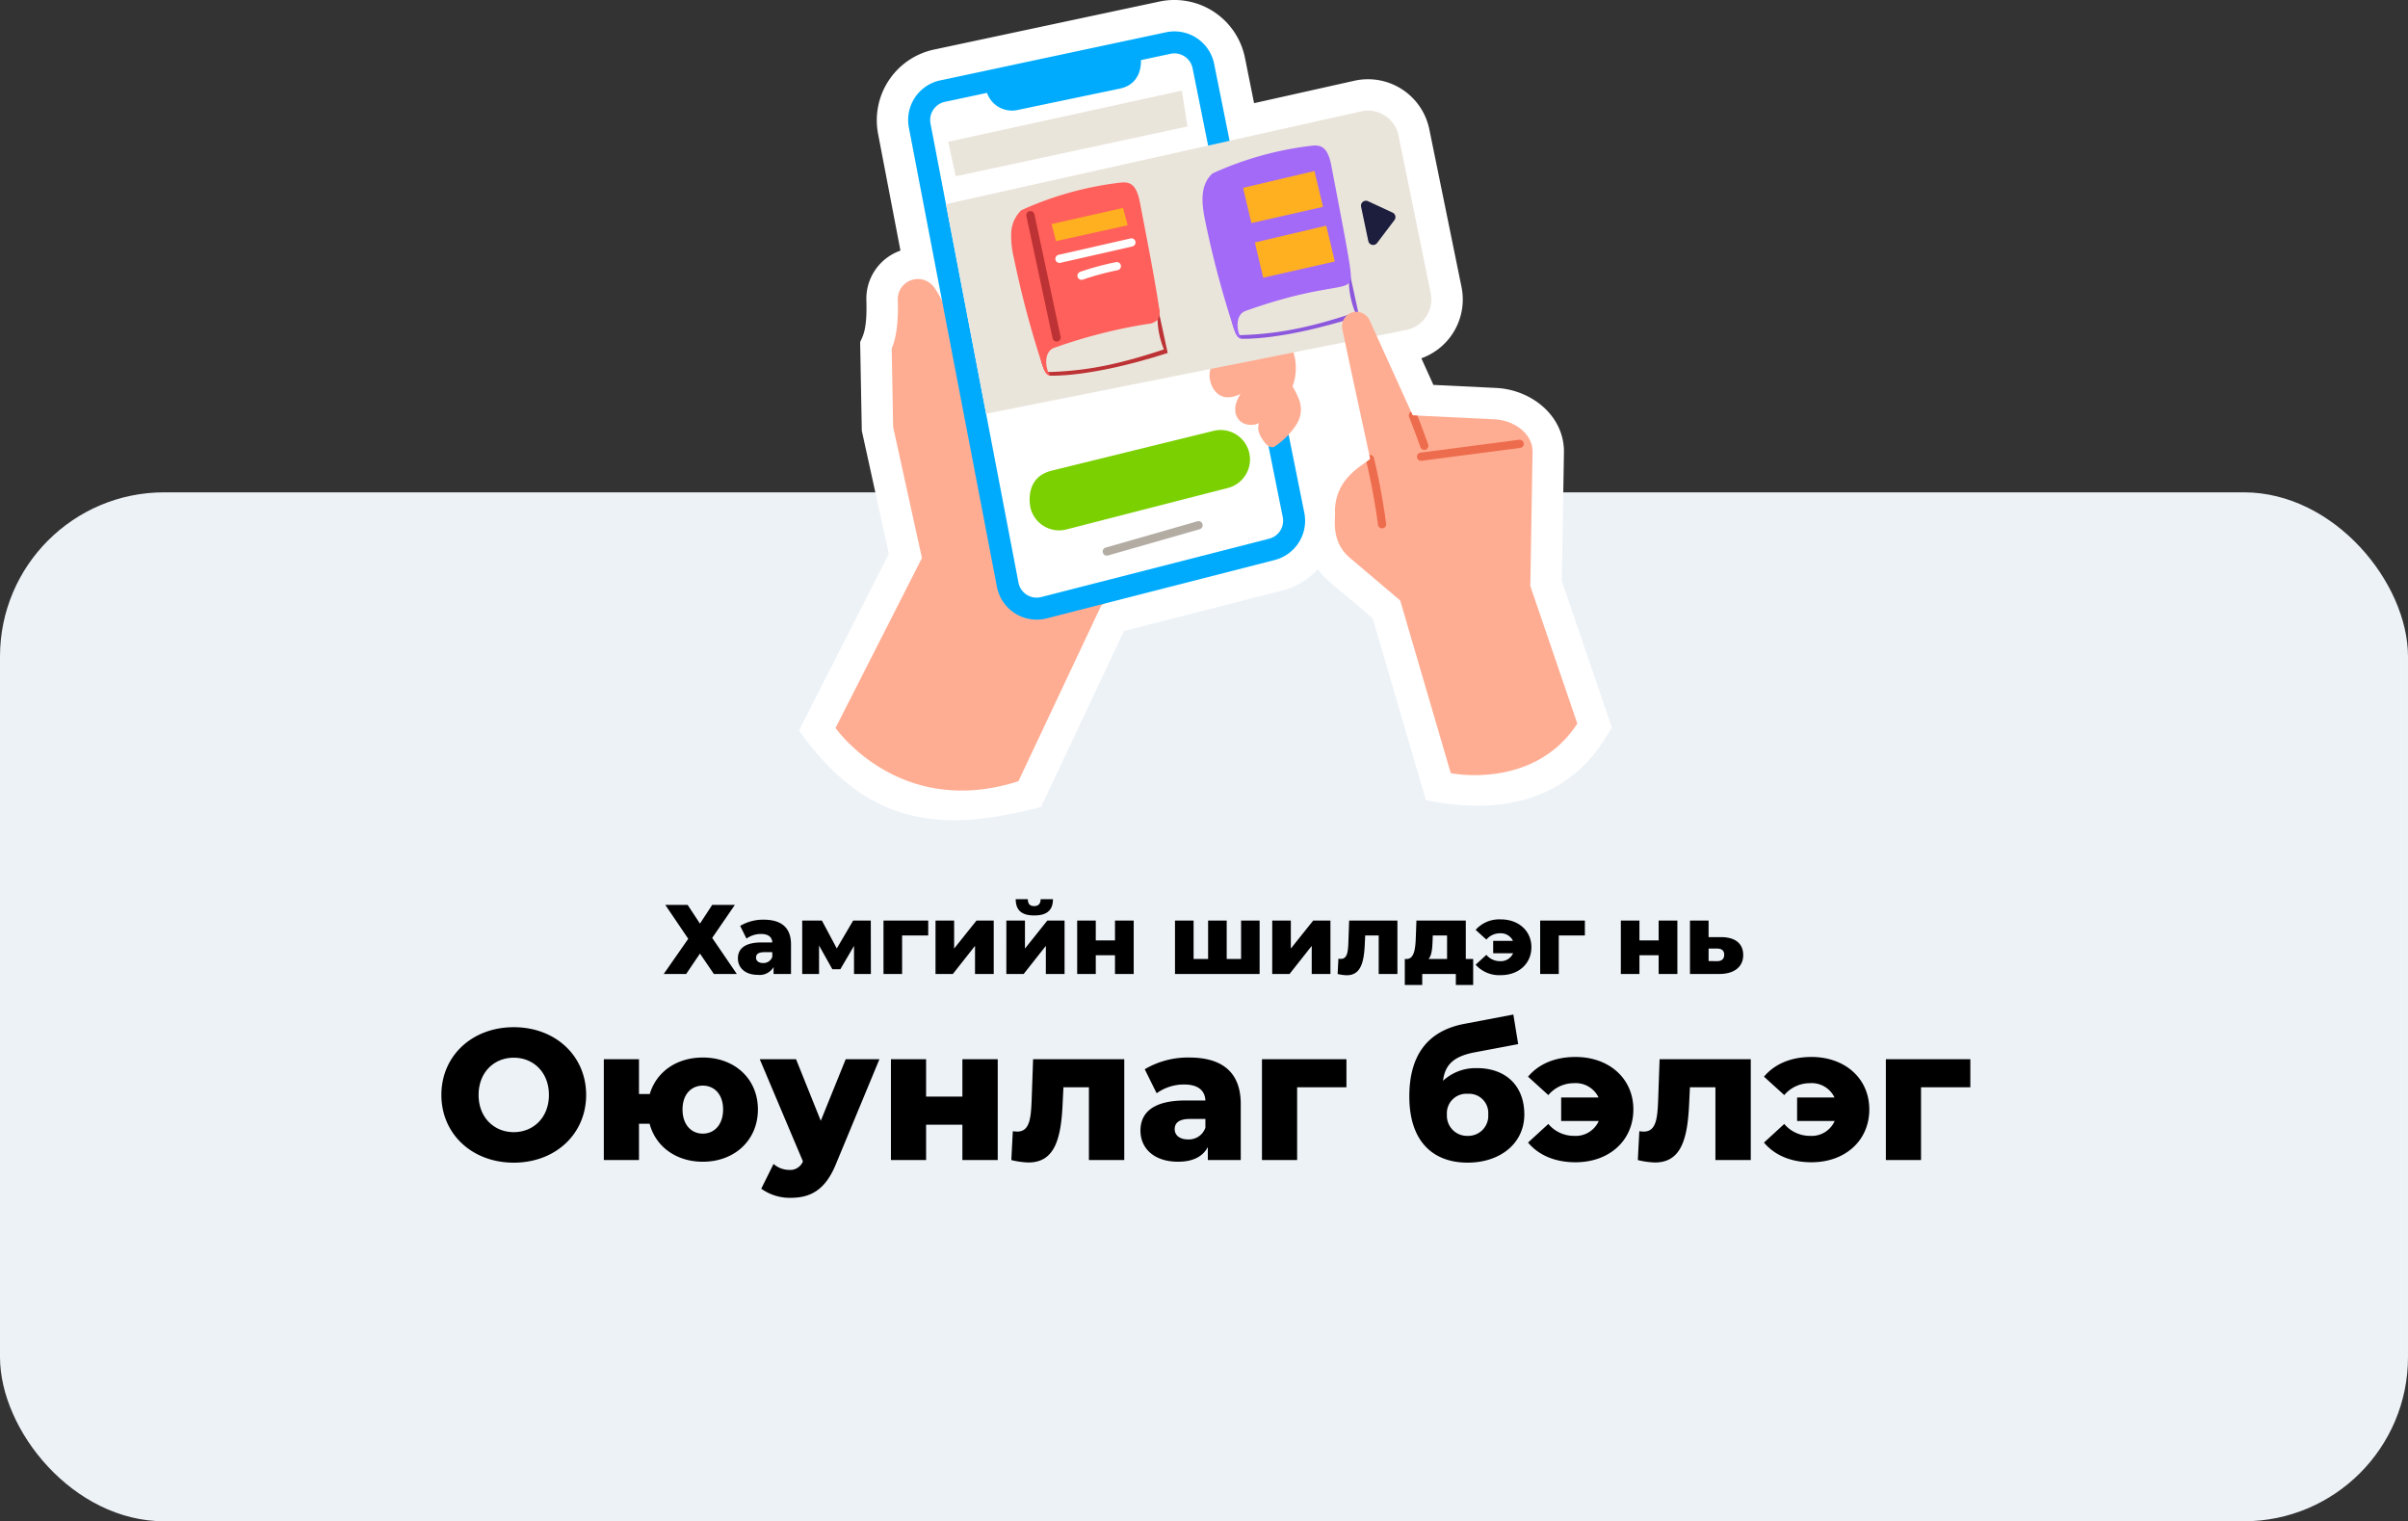<svg xmlns="http://www.w3.org/2000/svg" width="440" height="277.955" viewBox="0 0 440 277.955">
  <rect x="0" y="0" width="440" height="277.955" fill="#333333" stroke="none"/>
  <g id="Group_11249" data-name="Group 11249" transform="translate(-740 -2041.045)">
    <rect id="Rectangle_17702" data-name="Rectangle 17702" width="440" height="188" rx="30" transform="translate(740 2131)" fill="#edf2f7"/>
    <path id="Path_19744" data-name="Path 19744" d="M93.877,33.476c7.616,0,13.226-5.236,13.226-12.376S101.493,8.724,93.877,8.724,80.651,13.96,80.651,21.1,86.261,33.476,93.877,33.476Zm0-5.576c-3.6,0-6.426-2.686-6.426-6.8s2.822-6.8,6.426-6.8,6.426,2.686,6.426,6.8S97.481,27.9,93.877,27.9Zm34.544-13.634c-4.828,0-8.5,2.652-9.69,6.664h-1.972V14.572h-6.426V33h6.426V26.37H118.7c1.088,4.148,4.828,6.936,9.724,6.936,5.848,0,10.064-3.978,10.064-9.554S134.269,14.266,128.421,14.266Zm0,13.906c-2.074,0-3.706-1.6-3.706-4.42,0-2.788,1.632-4.352,3.706-4.352s3.706,1.564,3.706,4.352C132.127,26.574,130.495,28.172,128.421,28.172Zm26.112-13.6-4.556,11.254-4.522-11.254h-6.63l7.888,18.666A2.493,2.493,0,0,1,144.2,34.8a4.389,4.389,0,0,1-2.856-1.088L139.1,38.236a8.987,8.987,0,0,0,5.338,1.666c3.638,0,6.358-1.394,8.3-6.154l7.956-19.176ZM162.795,33h6.426V26.54h6.63V33h6.46V14.572h-6.46v6.834h-6.63V14.572h-6.426Zm25.976-18.428-.272,7.684c-.136,3.162-.374,5.542-2.618,5.542a7.888,7.888,0,0,1-.816-.068L184.793,33a14.633,14.633,0,0,0,3.128.442c4.794,0,5.984-4.284,6.256-10.914l.136-2.822h4.658V33h6.46V14.572Zm28.526-.306a15.485,15.485,0,0,0-8.126,2.142l2.176,4.386a8.585,8.585,0,0,1,5-1.6c2.55,0,3.808,1.054,3.91,2.924h-3.672c-5.712,0-8.194,2.108-8.194,5.508,0,3.2,2.448,5.678,6.868,5.678,2.686,0,4.522-.918,5.44-2.686V33h6.018V22.766C226.715,16.918,223.281,14.266,217.3,14.266Zm-.238,14.96c-1.53,0-2.414-.782-2.414-1.87,0-1.122.748-1.87,2.822-1.87h2.788v1.6A3.183,3.183,0,0,1,217.059,29.226Zm28.968-14.654H230.591V33h6.426V19.706h9.01Zm23.8,1.632a8.762,8.762,0,0,0-6.154,2.312c.374-3.026,2.04-4.522,5.984-5.236l7.752-1.462-.884-5.406-8.942,1.7c-7,1.326-10.064,6.052-10.064,13.26,0,8.4,4.488,12.1,10.642,12.1,5.95,0,10.37-3.5,10.37-8.806C278.531,19.536,275.267,16.2,269.827,16.2ZM268.195,28.58a3.677,3.677,0,0,1-3.808-3.876,3.552,3.552,0,0,1,3.808-3.808,3.508,3.508,0,0,1,3.74,3.774A3.649,3.649,0,0,1,268.195,28.58Zm19.686-14.416c-3.74,0-6.732,1.292-8.67,3.6l3.706,3.366a6.092,6.092,0,0,1,4.692-2.176,4.613,4.613,0,0,1,4.488,2.618h-6.834V25.86h6.868a4.6,4.6,0,0,1-4.522,2.72,6.092,6.092,0,0,1-4.692-2.176l-3.706,3.4c1.938,2.312,4.93,3.6,8.67,3.6,6.188,0,10.574-3.978,10.574-9.656C298.455,18.142,294.069,14.164,287.881,14.164Zm15.368.408-.272,7.684c-.136,3.162-.374,5.542-2.618,5.542a7.888,7.888,0,0,1-.816-.068L299.271,33a14.633,14.633,0,0,0,3.128.442c4.794,0,5.984-4.284,6.256-10.914l.136-2.822h4.658V33h6.46V14.572Zm27.744-.408c-3.74,0-6.732,1.292-8.67,3.6l3.706,3.366a6.092,6.092,0,0,1,4.692-2.176,4.613,4.613,0,0,1,4.488,2.618h-6.834V25.86h6.868a4.6,4.6,0,0,1-4.522,2.72,6.092,6.092,0,0,1-4.692-2.176l-3.706,3.4c1.938,2.312,4.93,3.6,8.67,3.6,6.188,0,10.574-3.978,10.574-9.656C341.567,18.142,337.181,14.164,330.993,14.164Zm29.036.408H344.593V33h6.426V19.706h9.01Z" transform="translate(740 2220)"/>
    <path id="Path_19743" data-name="Path 19743" d="M121.567,4.382l4.194,6.192L121.279,17h4.1l2.52-3.726L130.441,17h4.194l-4.5-6.588,4.14-6.03h-4.14L127.9,7.8l-2.25-3.42Zm17.982,2.7a8.2,8.2,0,0,0-4.3,1.134l1.152,2.322a4.545,4.545,0,0,1,2.646-.846c1.35,0,2.016.558,2.07,1.548h-1.944c-3.024,0-4.338,1.116-4.338,2.916,0,1.692,1.3,3.006,3.636,3.006a2.955,2.955,0,0,0,2.88-1.422V17h3.186V11.582C144.535,8.486,142.717,7.082,139.549,7.082ZM139.423,15c-.81,0-1.278-.414-1.278-.99,0-.594.4-.99,1.494-.99h1.476v.846A1.685,1.685,0,0,1,139.423,15Zm19.71,2-.018-9.756h-3.222L152.9,12.338l-2.718-5.094h-3.6V17h3.078V11.8l2.43,4.338h1.458l2.5-4.266V17Zm10.476-9.756h-8.172V17h3.4V9.962h4.77ZM170.941,17h3.168l4.05-5.13V17h3.42V7.244h-3.15l-4.086,5.112V7.244h-3.4ZM188.977,6.308c2.322,0,3.42-.954,3.42-2.97h-2.25c0,.792-.378,1.26-1.188,1.26-.828,0-1.134-.468-1.152-1.26h-2.214C185.611,5.354,186.673,6.308,188.977,6.308ZM183.883,17h3.168l4.05-5.13V17h3.42V7.244h-3.15l-4.086,5.112V7.244h-3.4Zm12.942,0h3.4V13.58h3.51V17h3.42V7.244h-3.42v3.618h-3.51V7.244h-3.4Zm29.952-9.756v7.02h-2.628V7.244h-3.4v7.02H218.1V7.244h-3.4V17h15.462V7.244ZM232.465,17h3.168l4.05-5.13V17h3.42V7.244h-3.15l-4.086,5.112V7.244h-3.4Zm14.058-9.756-.144,4.068c-.072,1.674-.2,2.934-1.386,2.934a4.176,4.176,0,0,1-.432-.036L244.417,17a7.747,7.747,0,0,0,1.656.234c2.538,0,3.168-2.268,3.312-5.778l.072-1.494h2.466V17h3.42V7.244Zm21.312,7.02V7.244h-9.018l-.126,3.4c-.09,1.944-.36,3.6-1.638,3.618h-.36v4.752h3.186V17h6.138v2.016h3.168V14.264ZM261.769,10.9l.036-.936h2.61v4.3h-3.384C261.625,13.58,261.715,12.356,261.769,10.9Zm12.456-3.87a5.765,5.765,0,0,0-4.59,1.908l1.962,1.782a3.225,3.225,0,0,1,2.484-1.152,2.442,2.442,0,0,1,2.376,1.386h-3.618V13.22h3.636a2.437,2.437,0,0,1-2.394,1.44,3.225,3.225,0,0,1-2.484-1.152l-1.962,1.8a5.765,5.765,0,0,0,4.59,1.908c3.276,0,5.6-2.106,5.6-5.112C279.823,9.134,277.5,7.028,274.225,7.028Zm15.372.216h-8.172V17h3.4V9.962h4.77ZM296.167,17h3.4V13.58h3.51V17h3.42V7.244h-3.42v3.618h-3.51V7.244h-3.4Zm18.36-6.732H312.2V7.244h-3.4V17H314.1c2.772.018,4.428-1.3,4.428-3.456C318.523,11.474,317.119,10.286,314.527,10.268Zm-.774,4.392-1.548-.018V12.356h1.548c.828.018,1.3.342,1.3,1.134S314.581,14.66,313.753,14.66Z" transform="translate(740 2202)"/>
    <g id="Stickers" transform="translate(877.277 2035.027)">
      <path id="Path_19128" data-name="Path 19128" d="M148.1,112.177l.393-23.456c.112-6.7-5.912-11.506-12.388-11.82l-11.466-.557-2.2-4.861a11.423,11.423,0,0,0,7.337-13.039l-5.885-28.816a11.441,11.441,0,0,0-13.679-8.861l-18.34,4.1-1.666-8.293A13.162,13.162,0,0,0,74.584,6.3L33.328,15.088a13.214,13.214,0,0,0-10.17,15.328l4.1,21.392a9.305,9.305,0,0,0-6.226,9.136c.171,5.584-.738,6.563-1.139,7.584l.3,16.176,4.944,22.5L8.723,139.482c12.844,18.13,26.8,18.5,44.219,13.98l15.152-32.149L97.057,113.9a13.093,13.093,0,0,0,6.461-3.885c1.582,2.156,2.733,2.676,10.032,8.991l9.718,33.2c26.175,5.352,32.727-12.03,34.009-13.18Z" fill="#fff"/>
      <path id="Path_19129" data-name="Path 19129" d="M42.316,179.49c.1,3.159-.1,6.625-1.114,8.921l.263,14.34,5.262,23.944L30.94,257.743s11.635,16.717,33.416,9.735l15.129-32.1s19.274-12.59,26.707-21.05L55.148,199.2s-.717-13.849-6.109-21.848a3.67,3.67,0,0,0-6.723,2.139Z" transform="translate(-15.544 -118.721)" fill="#ffad92"/>
      <path id="Path_19130" data-name="Path 19130" d="M75.239,42.7l16.084,83.888a7.4,7.4,0,0,0,9.105,5.776L142.075,121.7a7.4,7.4,0,0,0,5.42-8.628L131.02,31.059a7.4,7.4,0,0,0-8.8-5.781L80.967,34.063A7.4,7.4,0,0,0,75.239,42.7Z" transform="translate(-46.442 -13.361)" fill="#00abfe"/>
      <path id="Path_19131" data-name="Path 19131" d="M150.45,127.162,108.8,137.828a3.378,3.378,0,0,1-4.162-2.641L88.561,51.3a3.4,3.4,0,0,1,2.612-3.949l7.715-1.642a4.82,4.82,0,0,0,5.545,3.134l18.743-3.921c4.209-.874,3.829-5.167,3.84-5.2l5.413-1.154a3.389,3.389,0,0,1,4.024,2.641l16.475,82.009a3.378,3.378,0,0,1-2.48,3.944Z" transform="translate(-55.815 -22.722)" fill="#fff"/>
      <path id="Path_19132" data-name="Path 19132" d="M99.493,70.5l1.359,6.3,42.36-9.1-1.042-6.553Z" transform="translate(-63.504 -38.574)" fill="#eae5db"/>
      <g id="Group_11074" data-name="Group 11074" transform="translate(81.692 46.203)">
        <path id="Path_19133" data-name="Path 19133" d="M255.438,144.266a17.62,17.62,0,0,0-2.833,3.413c-2.121,3.649-.414,6.88,2.036,7.268,1.569.249,3.056-.725,4.27-1.749,7.593-6.4,7-12.83,3.336-13.371a4.324,4.324,0,0,0-2.589.631c-1.8.95-3.03,2.6-4.219,3.808Z" transform="translate(-251.644 -139.798)" fill="#ffad92"/>
        <path id="Path_19134" data-name="Path 19134" d="M267.929,184.032a2.29,2.29,0,0,1,2.389-1.072,3.754,3.754,0,0,1,2.281,1.505,7.2,7.2,0,0,1,.966,6.146,15.773,15.773,0,0,1-3.084,5.6,18.527,18.527,0,0,1-6.512,5.615,4.792,4.792,0,0,1-2.476.549c-2.161-.23-3.408-2.858-2.907-4.973s2.2-3.72,3.959-4.993A38.669,38.669,0,0,0,267.929,184.032Z" transform="translate(-256.425 -169.973)" fill="#ffad92"/>
        <path id="Path_19135" data-name="Path 19135" d="M282.829,209.129a9.526,9.526,0,0,1,1.735,9.518,14.028,14.028,0,0,1-3.54,4.945,7.7,7.7,0,0,1-2.971,1.981c-2.426.738-4.476-.917-3.875-3.567.608-2.68,6.927-10.724,8.651-12.877Z" transform="translate(-267.335 -188.303)" fill="#ffad92"/>
        <path id="Path_19136" data-name="Path 19136" d="M293.566,237.291a15.382,15.382,0,0,1,1.828,3.238,5.041,5.041,0,0,1-.325,4.8A13.693,13.693,0,0,1,290.9,249.5c-.73.189-1.4-.45-1.836-1.064-1.486-2.08-1.211-3.2.081-5.082,1.4-2.039,2.8-4.078,4.425-6.06Z" transform="translate(-277.117 -208.006)" fill="#ffad92"/>
      </g>
      <path id="Path_19137" data-name="Path 19137" d="M98.1,90.393l75.893-16.945a5.681,5.681,0,0,1,6.8,4.407l5.885,28.816a5.681,5.681,0,0,1-4.455,6.708l-76.786,15.308Z" transform="translate(-62.53 -47.08)" fill="#eae5db"/>
      <path id="Path_19138" data-name="Path 19138" d="M156.15,203.108s7.258.44,21.5-4.141l-2.023-9.341-21.735,5.243s.071,7.5,2.263,8.239Z" transform="translate(-101.559 -128.457)" fill="#bd3234"/>
      <path id="Path_19139" data-name="Path 19139" d="M158.12,208.357c7.68-.221,13.594-1.649,21.139-4.138a15.573,15.573,0,0,1-1.17-6.154c-6.762,2.18-17.641,1.9-20.338,6.3a3.014,3.014,0,0,0,.368,3.992Z" transform="translate(-103.86 -134.36)" fill="#eae5db"/>
      <path id="Path_19140" data-name="Path 19140" d="M145.589,147.207a95.419,95.419,0,0,1,17.1-4.369,2.808,2.808,0,0,0,1.789-.738,2.761,2.761,0,0,0,.293-2.212c-.886-5.791-2.088-11.858-3.51-19.281-.672-3.51-1.984-3.8-3.76-3.564a60.468,60.468,0,0,0-17.924,5.029,6.114,6.114,0,0,0-1.83,4.155,17,17,0,0,0,.5,4.613,177.358,177.358,0,0,0,5.363,20.022c.211.635.566,1.383,1.234,1.422-.982-1.571-1.1-4.417.746-5.077Z" transform="translate(-90.253 -77.633)" fill="#ff605b"/>
      <path id="Path_19141" data-name="Path 19141" d="M151.791,157.677,147,135.312A.751.751,0,1,1,148.47,135l4.789,22.365a.751.751,0,0,1-1.468.314Z" transform="translate(-96.731 -89.821)" fill="#bd3234"/>
      <path id="Path_19142" data-name="Path 19142" d="M164.688,154.919a.751.751,0,0,1,.566-.9l13.125-2.987a.751.751,0,1,1,.333,1.464l-13.125,2.987a.751.751,0,0,1-.9-.566Z" transform="translate(-109.103 -101.443)" fill="#fff"/>
      <path id="Path_19143" data-name="Path 19143" d="M178.137,168.158a.751.751,0,0,1,.466-.954,50.753,50.753,0,0,1,6.543-1.768.751.751,0,0,1,.294,1.473,49.265,49.265,0,0,0-6.348,1.715A.751.751,0,0,1,178.137,168.158Z" transform="translate(-118.496 -111.522)" fill="#fff"/>
      <path id="Path_19144" data-name="Path 19144" d="M162.352,135.433l.8,3.118,13.1-2.9-.834-3.168Z" transform="translate(-107.482 -88.477)" fill="#ffb020"/>
      <path id="Path_19145" data-name="Path 19145" d="M272.56,180.664s7.258.44,21.5-4.141l-2.023-9.341L270.3,172.426s.071,7.5,2.263,8.239Z" transform="translate(-183.002 -112.754)" fill="#8b57dd"/>
      <path id="Path_19146" data-name="Path 19146" d="M274.513,185.913c7.68-.221,13.594-1.649,21.139-4.138a15.572,15.572,0,0,1-1.17-6.154c-5.147,1.659-11.081,1.691-16.186,3.474-5.159,1.8-5.551,5.251-3.783,6.818Z" transform="translate(-185.286 -118.657)" fill="#eae5db"/>
      <path id="Path_19147" data-name="Path 19147" d="M262.032,124.763c12.832-4.58,17.786-3.793,18.889-5.107.67-.8.666-1.222-2.243-16.413l-.973-5.081c-.672-3.51-1.984-3.8-3.76-3.564a60.467,60.467,0,0,0-17.924,5.029c-2.491,2.224-1.92,5.917-1.332,8.769a177.364,177.364,0,0,0,5.363,20.022c.211.635.566,1.383,1.234,1.422-.982-1.571-1.1-4.417.746-5.077Z" transform="translate(-171.728 -61.93)" fill="#a369f7"/>
      <path id="Path_19148" data-name="Path 19148" d="M278.849,113.111l1.52,6.438,13.09-2.964-1.566-6.546Z" transform="translate(-188.986 -72.775)" fill="#ffb020"/>
      <path id="Path_19149" data-name="Path 19149" d="M286.025,146.342l1.52,6.438,13.09-2.964-1.566-6.546Z" transform="translate(-194.006 -96.024)" fill="#ffb020"/>
      <path id="Path_19150" data-name="Path 19150" d="M350.585,129.213l1.319,6.269a.906.906,0,0,0,1.609.36l3.169-4.187a.906.906,0,0,0-.341-1.368l-4.488-2.082a.906.906,0,0,0-1.267,1.008Z" transform="translate(-239.16 -85.426)" fill="#1d1d3d"/>
      <path id="Path_19151" data-name="Path 19151" d="M193.482,328.762a.751.751,0,0,1,.515-.929l16.761-4.8a.751.751,0,1,1,.414,1.444l-16.761,4.8a.751.751,0,0,1-.929-.515Z" transform="translate(-129.241 -221.766)" fill="#b2aca3"/>
      <path id="Path_19152" data-name="Path 19152" d="M153.046,275.021l29.547-7.264a5.379,5.379,0,0,1,2.622,10.434l-29.473,7.569a5.379,5.379,0,0,1-6.567-3.945C149.181,281.784,147.829,276.3,153.046,275.021Z" transform="translate(-98.156 -183.009)" fill="#7ad001"/>
      <path id="Path_19153" data-name="Path 19153" d="M378.961,270.915c-7.954,12.2-23.129,9.05-23.129,9.05l-9.237-31.543-9.162-7.765c-3.677-3.115-2.6-7.308-2.764-8.513.045-5.4,3.968-7.8,5.752-9.056a5.183,5.183,0,0,0,.688-.541l-.156-.724-3.5-16.187-1.436-6.774a2.641,2.641,0,0,1,4.989-1.637l7.576,16.713.3.655.847.042,14.121.685c3.463.168,6.987,2.538,6.93,5.993l-.412,24.457Z" transform="translate(-228.021 -132.687)" fill="#ffad92"/>
      <path id="Path_19154" data-name="Path 19154" d="M356.842,296.123a.752.752,0,0,1-.844-.646c-.523-3.851-1.232-7.72-2.118-11.5a5.184,5.184,0,0,0,.688-.541l-.156-.724a.752.752,0,0,1,.85.568c.934,3.944,1.682,7.981,2.223,12a.75.75,0,0,1-.643.844Z" transform="translate(-241.478 -193.571)" fill="#ed6c4d"/>
      <path id="Path_19155" data-name="Path 19155" d="M382.728,263.413a.75.75,0,0,1-.958-.46c-.652-1.844-1.349-3.7-2.07-5.521a.743.743,0,0,1,.366-.952l.3.655.847.042c.688,1.742,1.355,3.517,1.977,5.278a.753.753,0,0,1-.46.958Z" transform="translate(-259.504 -175.228)" fill="#ed6c4d"/>
      <path id="Path_19156" data-name="Path 19156" d="M384.624,276.694a.751.751,0,0,1,.647-.842l18-2.352a.751.751,0,1,1,.195,1.489l-18,2.352A.751.751,0,0,1,384.624,276.694Z" transform="translate(-262.983 -187.131)" fill="#ed6c4d"/>
    </g>
  </g>
</svg>
